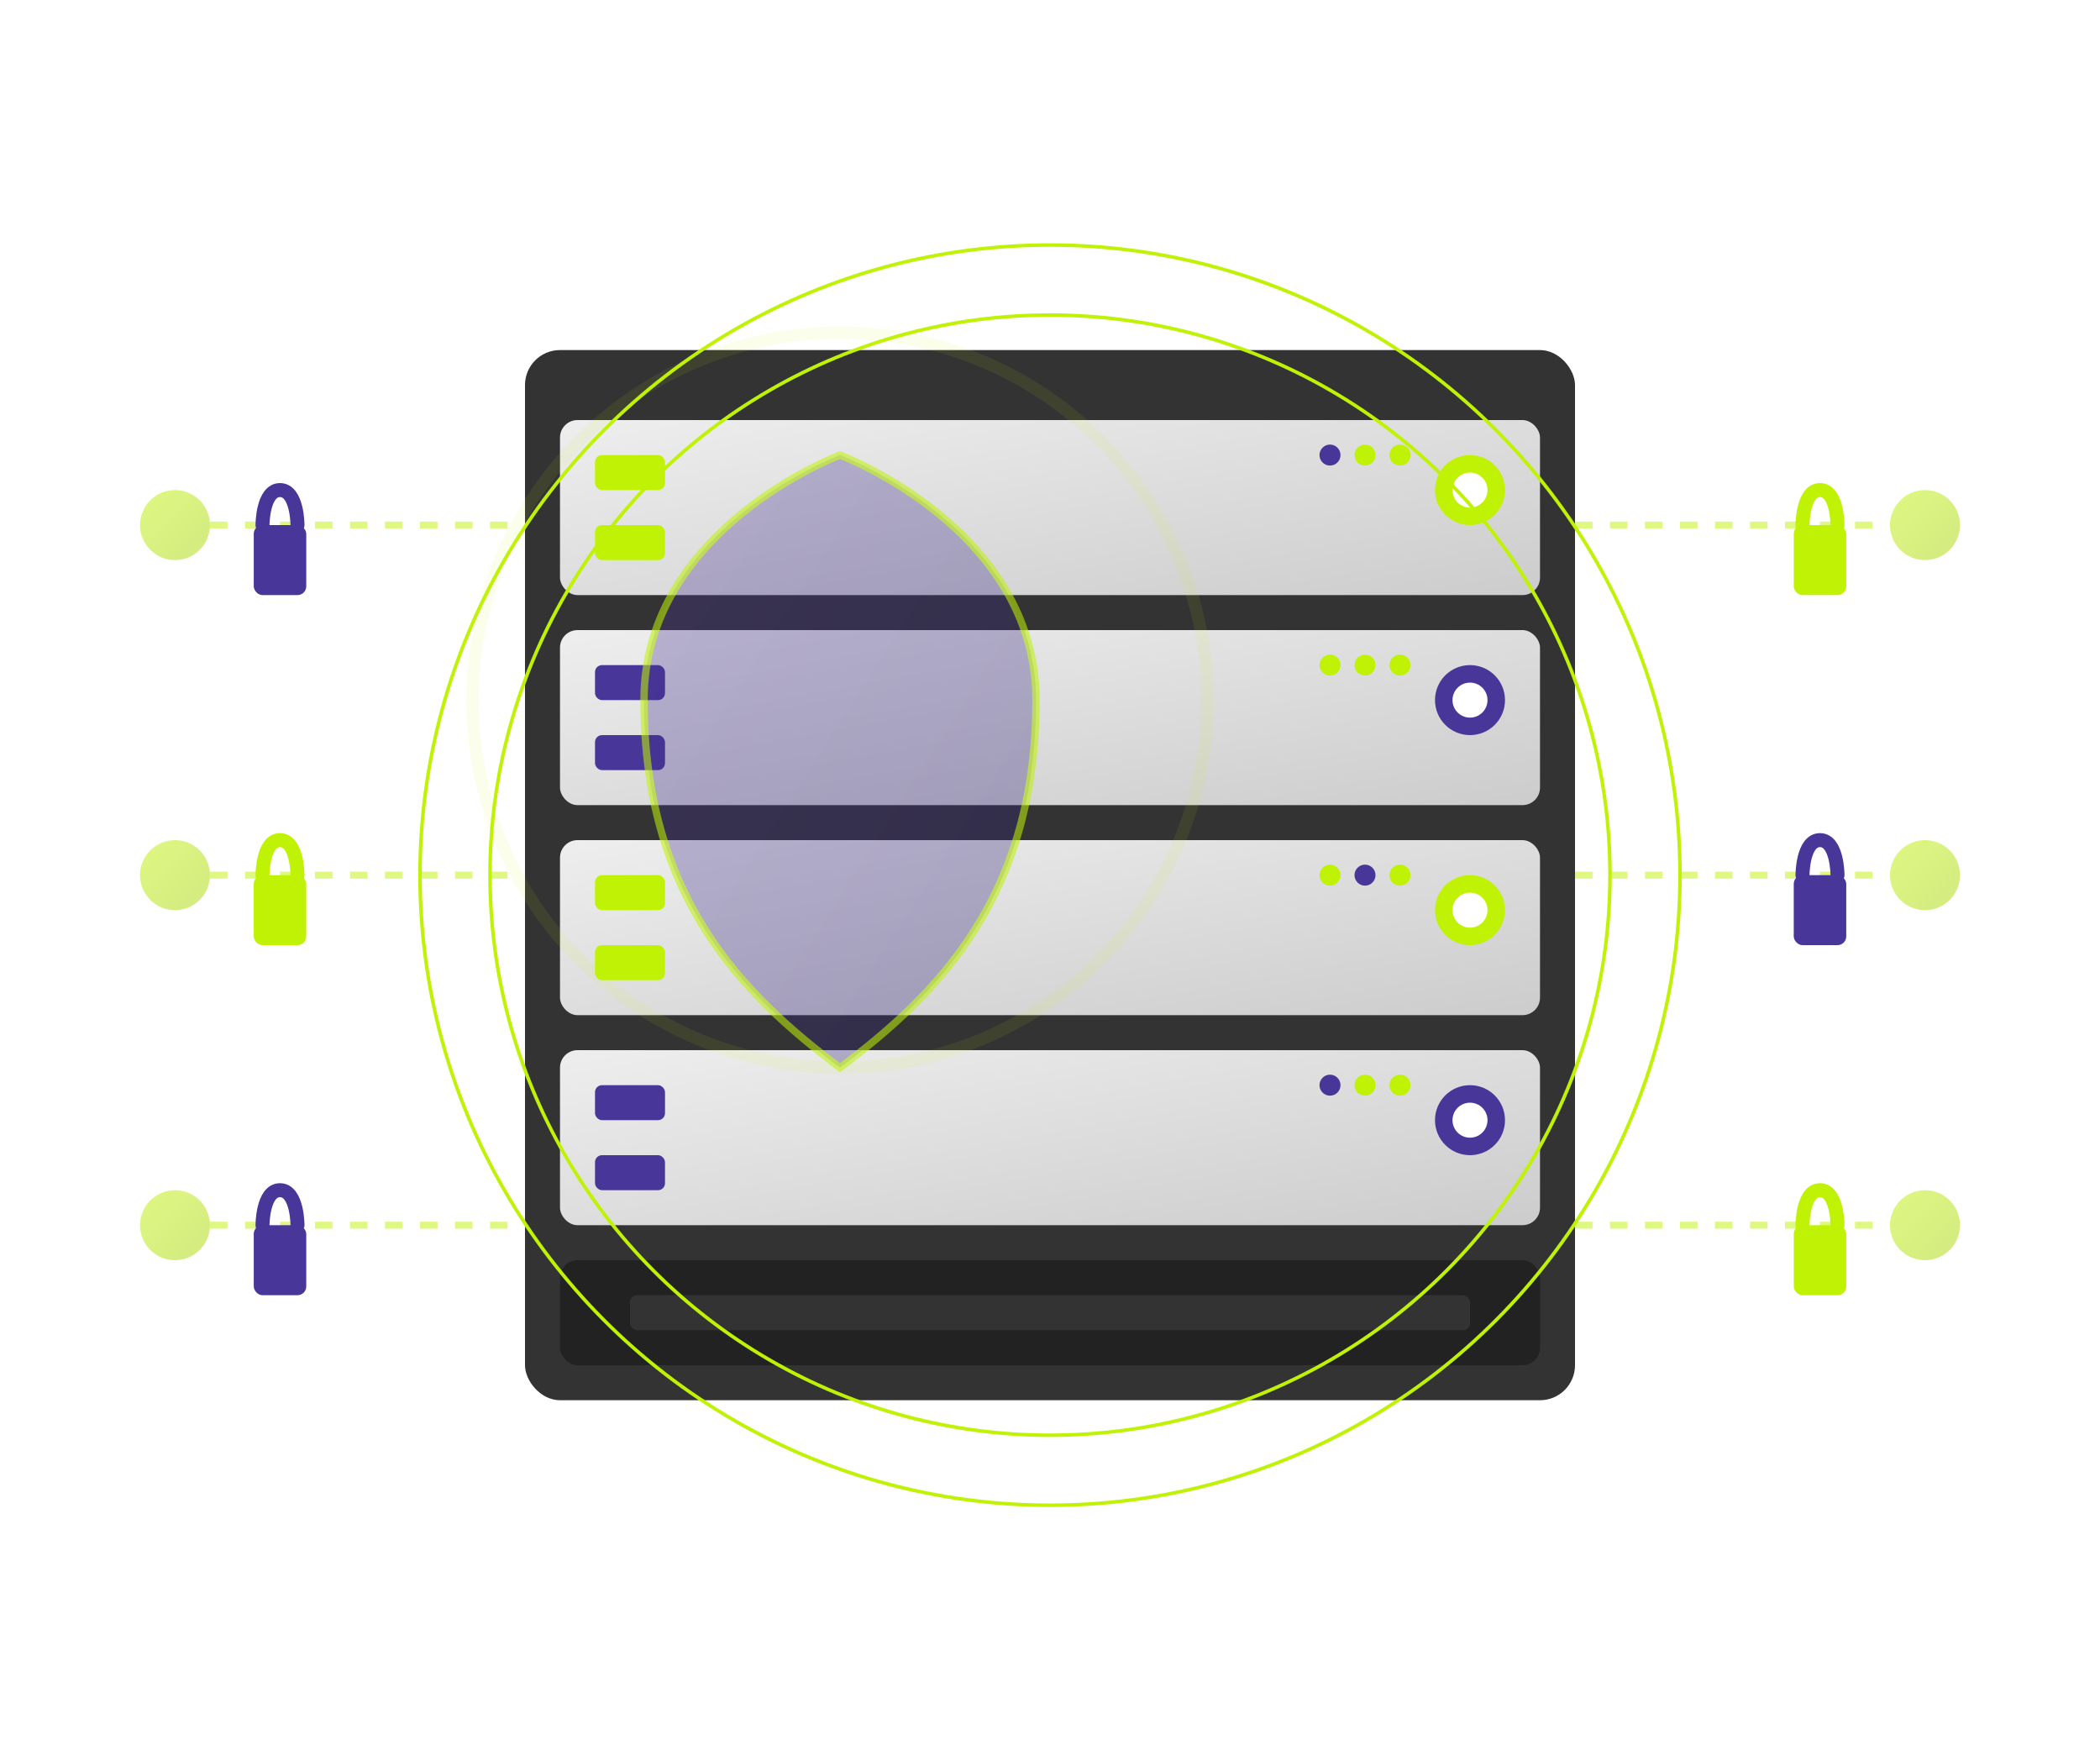 <svg width="600" height="500" viewBox="0 0 600 500" xmlns="http://www.w3.org/2000/svg">
  <defs>
    <linearGradient id="serverGradient" x1="0%" y1="0%" x2="100%" y2="100%">
      <stop offset="0%" stop-color="#eee" />
      <stop offset="100%" stop-color="#ccc" />
    </linearGradient>
    <linearGradient id="shieldGradient" x1="0%" y1="0%" x2="100%" y2="100%">
      <stop offset="0%" stop-color="#483698" />
      <stop offset="100%" stop-color="#2b1d71" />
    </linearGradient>
    <linearGradient id="accentGradient" x1="0%" y1="0%" x2="100%" y2="100%">
      <stop offset="0%" stop-color="#BFF205" />
      <stop offset="100%" stop-color="#a5d400" />
    </linearGradient>
    <filter id="serverShadow" x="-10%" y="-10%" width="120%" height="120%">
      <feDropShadow dx="0" dy="8" stdDeviation="8" flood-color="rgba(0,0,0,0.2)" />
    </filter>
    <clipPath id="serverClip">
      <rect x="150" y="100" width="300" height="300" rx="10" ry="10" />
    </clipPath>
  </defs>
  
  <!-- Base do Rack de Servidores -->
  <rect x="150" y="100" width="300" height="300" rx="10" ry="10" fill="#333" filter="url(#serverShadow)" />
  
  <!-- Servidores -->
  <g>
    <!-- Servidor 1 -->
    <rect x="160" y="120" width="280" height="50" rx="5" ry="5" fill="url(#serverGradient)" />
    <rect x="170" y="130" width="20" height="10" rx="2" ry="2" fill="#BFF205" />
    <rect x="170" y="150" width="20" height="10" rx="2" ry="2" fill="#BFF205" />
    <circle cx="420" cy="140" r="10" fill="#BFF205" />
    <circle cx="420" cy="140" r="5" fill="#fff" />
    
    <!-- LEDs -->
    <circle cx="400" cy="130" r="3" fill="#BFF205" />
    <circle cx="390" cy="130" r="3" fill="#BFF205" />
    <circle cx="380" cy="130" r="3" fill="#483698" />
    
    <!-- Servidor 2 -->
    <rect x="160" y="180" width="280" height="50" rx="5" ry="5" fill="url(#serverGradient)" />
    <rect x="170" y="190" width="20" height="10" rx="2" ry="2" fill="#483698" />
    <rect x="170" y="210" width="20" height="10" rx="2" ry="2" fill="#483698" />
    <circle cx="420" cy="200" r="10" fill="#483698" />
    <circle cx="420" cy="200" r="5" fill="#fff" />
    
    <!-- LEDs -->
    <circle cx="400" cy="190" r="3" fill="#BFF205" />
    <circle cx="390" cy="190" r="3" fill="#BFF205" />
    <circle cx="380" cy="190" r="3" fill="#BFF205" />
    
    <!-- Servidor 3 -->
    <rect x="160" y="240" width="280" height="50" rx="5" ry="5" fill="url(#serverGradient)" />
    <rect x="170" y="250" width="20" height="10" rx="2" ry="2" fill="#BFF205" />
    <rect x="170" y="270" width="20" height="10" rx="2" ry="2" fill="#BFF205" />
    <circle cx="420" cy="260" r="10" fill="#BFF205" />
    <circle cx="420" cy="260" r="5" fill="#fff" />
    
    <!-- LEDs -->
    <circle cx="400" cy="250" r="3" fill="#BFF205" />
    <circle cx="390" cy="250" r="3" fill="#483698" />
    <circle cx="380" cy="250" r="3" fill="#BFF205" />
    
    <!-- Servidor 4 -->
    <rect x="160" y="300" width="280" height="50" rx="5" ry="5" fill="url(#serverGradient)" />
    <rect x="170" y="310" width="20" height="10" rx="2" ry="2" fill="#483698" />
    <rect x="170" y="330" width="20" height="10" rx="2" ry="2" fill="#483698" />
    <circle cx="420" cy="320" r="10" fill="#483698" />
    <circle cx="420" cy="320" r="5" fill="#fff" />
    
    <!-- LEDs -->
    <circle cx="400" cy="310" r="3" fill="#BFF205" />
    <circle cx="390" cy="310" r="3" fill="#BFF205" />
    <circle cx="380" cy="310" r="3" fill="#483698" />
    
    <!-- Base do Rack -->
    <rect x="160" y="360" width="280" height="30" rx="5" ry="5" fill="#222" />
    <rect x="180" y="370" width="240" height="10" rx="2" ry="2" fill="#333" />
  </g>
  
  <!-- Escudo de Proteção -->
  <g opacity="0.8" transform="translate(240, 200) scale(0.7)">
    <circle cx="0" cy="0" r="150" fill="none" stroke="#BFF205" stroke-width="5" stroke-opacity="0.1" />
    
    <path d="M0 -100 
              C0 -100, -80 -70, -80 0
              C-80 80, -40 120, 0 150
              C40 120, 80 80, 80 0
              C80 -70, 0 -100, 0 -100Z" 
          fill="url(#shieldGradient)" 
          fill-opacity="0.4"
          stroke="#BFF205" 
          stroke-width="3"
          stroke-opacity="0.7" />
  </g>
  
  <!-- Elementos de Conexão -->
  <g opacity="0.5">
    <path d="M50 150 L150 150" stroke="#BFF205" stroke-width="2" stroke-dasharray="5,5" />
    <path d="M50 250 L150 250" stroke="#BFF205" stroke-width="2" stroke-dasharray="5,5" />
    <path d="M50 350 L150 350" stroke="#BFF205" stroke-width="2" stroke-dasharray="5,5" />
    
    <path d="M450 150 L550 150" stroke="#BFF205" stroke-width="2" stroke-dasharray="5,5" />
    <path d="M450 250 L550 250" stroke="#BFF205" stroke-width="2" stroke-dasharray="5,5" />
    <path d="M450 350 L550 350" stroke="#BFF205" stroke-width="2" stroke-dasharray="5,5" />
    
    <circle cx="50" cy="150" r="10" fill="url(#accentGradient)" />
    <circle cx="50" cy="250" r="10" fill="url(#accentGradient)" />
    <circle cx="50" cy="350" r="10" fill="url(#accentGradient)" />
    
    <circle cx="550" cy="150" r="10" fill="url(#accentGradient)" />
    <circle cx="550" cy="250" r="10" fill="url(#accentGradient)" />
    <circle cx="550" cy="350" r="10" fill="url(#accentGradient)" />
  </g>
  
  <!-- Ícones de Cadeado -->
  <g transform="translate(80, 150) scale(0.5)">
    <rect x="-15" y="0" width="30" height="40" rx="5" ry="5" fill="#483698" />
    <path d="M-10 0 
              C-10 0, -10 -20, 0 -20
              C10 -20, 10 0, 10 0" 
          fill="none" 
          stroke="#483698" 
          stroke-width="8"
          stroke-linecap="round" />
  </g>
  
  <g transform="translate(80, 250) scale(0.5)">
    <rect x="-15" y="0" width="30" height="40" rx="5" ry="5" fill="#BFF205" />
    <path d="M-10 0 
              C-10 0, -10 -20, 0 -20
              C10 -20, 10 0, 10 0" 
          fill="none" 
          stroke="#BFF205" 
          stroke-width="8"
          stroke-linecap="round" />
  </g>
  
  <g transform="translate(80, 350) scale(0.5)">
    <rect x="-15" y="0" width="30" height="40" rx="5" ry="5" fill="#483698" />
    <path d="M-10 0 
              C-10 0, -10 -20, 0 -20
              C10 -20, 10 0, 10 0" 
          fill="none" 
          stroke="#483698" 
          stroke-width="8"
          stroke-linecap="round" />
  </g>
  
  <g transform="translate(520, 150) scale(0.5)">
    <rect x="-15" y="0" width="30" height="40" rx="5" ry="5" fill="#BFF205" />
    <path d="M-10 0 
              C-10 0, -10 -20, 0 -20
              C10 -20, 10 0, 10 0" 
          fill="none" 
          stroke="#BFF205" 
          stroke-width="8"
          stroke-linecap="round" />
  </g>
  
  <g transform="translate(520, 250) scale(0.5)">
    <rect x="-15" y="0" width="30" height="40" rx="5" ry="5" fill="#483698" />
    <path d="M-10 0 
              C-10 0, -10 -20, 0 -20
              C10 -20, 10 0, 10 0" 
          fill="none" 
          stroke="#483698" 
          stroke-width="8"
          stroke-linecap="round" />
  </g>
  
  <g transform="translate(520, 350) scale(0.5)">
    <rect x="-15" y="0" width="30" height="40" rx="5" ry="5" fill="#BFF205" />
    <path d="M-10 0 
              C-10 0, -10 -20, 0 -20
              C10 -20, 10 0, 10 0" 
          fill="none" 
          stroke="#BFF205" 
          stroke-width="8"
          stroke-linecap="round" />
  </g>
  
  <!-- Pulsos de Sinal -->
  <circle cx="300" cy="250" r="180" fill="none" stroke="#BFF205" stroke-width="1">
    <animate attributeName="r" from="150" to="200" dur="3s" repeatCount="indefinite" />
    <animate attributeName="stroke-opacity" from="0.7" to="0" dur="3s" repeatCount="indefinite" />
  </circle>
  
  <circle cx="300" cy="250" r="160" fill="none" stroke="#BFF205" stroke-width="1">
    <animate attributeName="r" from="120" to="170" dur="3s" begin="1s" repeatCount="indefinite" />
    <animate attributeName="stroke-opacity" from="0.7" to="0" dur="3s" begin="1s" repeatCount="indefinite" />
  </circle>
</svg> 